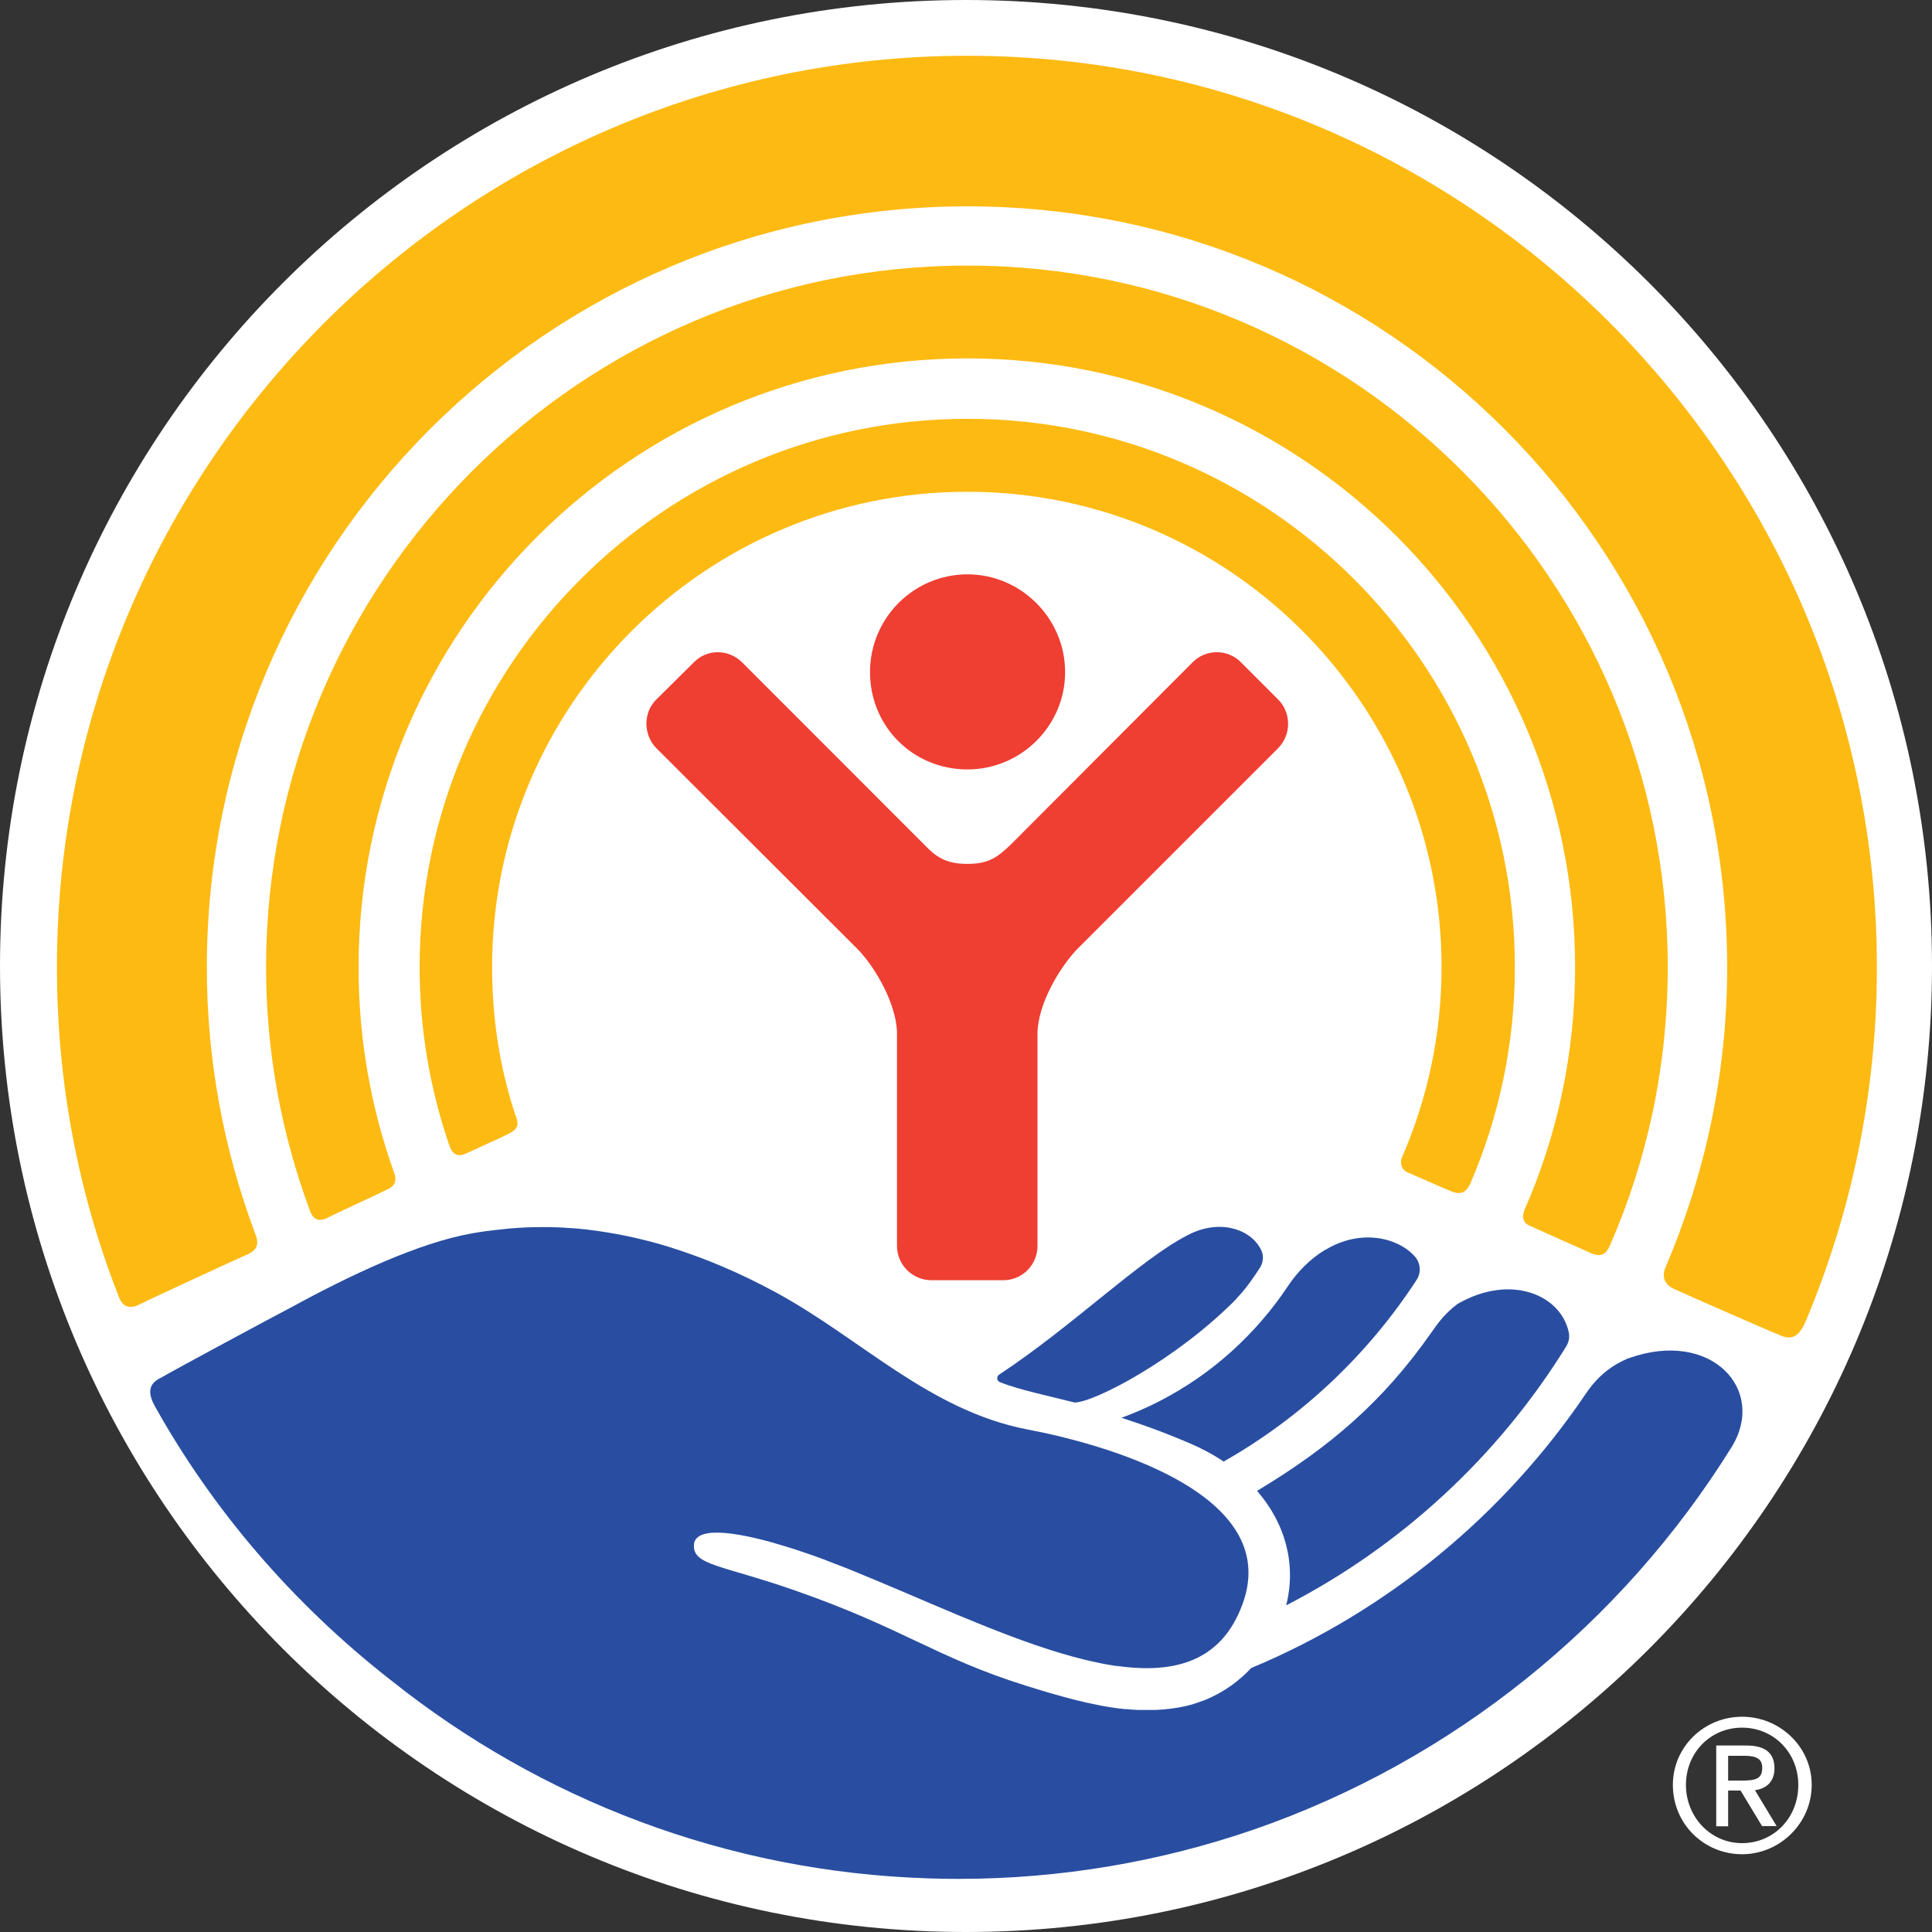 <?xml version="1.0" encoding="UTF-8"?>
<svg xmlns="http://www.w3.org/2000/svg" id="Layer_2" width="116.76" height="116.76" viewBox="0 0 116.76 116.76">
  <rect x="0" y="0" width="116.76" height="116.76" fill="#333333" stroke="none"/>
  <defs>
    <style>
      .cls-1 {
        fill: #fff;
      }

      .cls-2 {
        fill: #fdba12;
      }

      .cls-3 {
        fill: #294ea1;
      }

      .cls-4 {
        fill: #ef3e32;
      }
    </style>
  </defs>
  <g id="Layer_2-2" data-name="Layer_2">
    <g id="Layer_1-2">
      <g>
        <path class="cls-1" d="M116.76,58.38c0,32.23-26.16,58.38-58.38,58.38S0,90.61,0,58.38,26.11,0,58.38,0s58.38,26.14,58.38,58.38"></path>
        <path class="cls-2" d="M28.15,69.72c.59-.28,1.97-.89,2.57-1.19.71-.36.61-.65.4-1.22-.92-2.8-1.38-5.78-1.38-8.86,0-15.84,12.88-28.73,28.72-28.73s28.66,12.89,28.66,28.73c0,4.05-.85,7.94-2.36,11.42-.14.25-.16.74.26.96.47.2,2.21.98,2.72,1.18.52.2.84.09,1.11-.46,1.74-4.04,2.7-8.45,2.7-13.1,0-18.29-14.83-33.14-33.08-33.14s-33.11,14.85-33.11,33.14c0,3.75.62,7.33,1.77,10.7.16.51.44.84,1.03.56"></path>
        <path class="cls-2" d="M19.75,73.62c.67-.35,3.04-1.42,3.66-1.74.65-.27.5-.81.39-1.06-1.38-3.87-2.13-8.01-2.13-12.36,0-20.31,16.49-36.8,36.79-36.8s36.73,16.48,36.73,36.8c0,5.2-1.07,10.13-3.04,14.62-.1.23-.27.79.35,1.02.56.26,3.2,1.43,3.69,1.65.52.21.84.12,1.11-.49,2.25-5.14,3.49-10.84,3.49-16.81,0-23.37-18.98-42.4-42.33-42.4S16.08,35.09,16.08,58.46c0,5.14.94,10.08,2.63,14.65.1.28.31.84,1.04.51"></path>
        <path class="cls-2" d="M8.31,78.89c.82-.41,5.8-2.71,6.66-3.09.9-.39.51-1.07.38-1.44-1.84-4.97-2.85-10.32-2.85-15.9,0-25.38,20.6-45.99,45.97-45.99s45.91,20.61,45.91,45.99c0,6.41-1.33,12.51-3.7,18.07-.16.34-.32,1.01.52,1.38.78.36,5.63,2.49,6.3,2.75.65.32,1.15.25,1.59-.72,2.8-6.63,4.34-13.9,4.34-21.48,0-30.37-24.66-55.09-54.97-55.09S3.44,28.09,3.44,58.46c0,6.99,1.3,13.65,3.69,19.78.13.35.37.99,1.18.65"></path>
        <path class="cls-4" d="M58.47,46.5c3.23,0,5.9-2.63,5.9-5.88s-2.67-5.91-5.9-5.91-5.89,2.62-5.89,5.91,2.6,5.88,5.89,5.88"></path>
        <path class="cls-4" d="M60.64,77.37c1.14,0,2.06-.93,2.06-2.08v-12.93c.06-1.64,1.22-3.74,2.36-4.96l12.17-12.17c.82-.82.82-2.17,0-2.97l-2.22-2.22c-.8-.83-2.15-.83-2.95,0l-10.98,11.01c-.76.71-1.27,1.16-2.61,1.16s-1.91-.44-2.61-1.16l-11-11.01c-.83-.83-2.14-.83-2.94,0l-2.24,2.22c-.82.79-.82,2.15,0,2.97l12.19,12.17c1.15,1.22,2.28,3.33,2.34,4.96v12.93c0,1.15.93,2.08,2.09,2.08h4.34Z"></path>
        <path class="cls-1" d="M104.44,107.61h.8c.9,0,1.26-.12,1.26-.78,0-.5-.31-.72-1.07-.72h-.99s0,1.5,0,1.5ZM104.44,110.37h-.72v-4.88h1.83c1.13,0,1.69.45,1.69,1.38,0,.87-.56,1.24-1.18,1.32l1.31,2.17h-.88l-1.3-2.15h-.75v2.15h0ZM108.68,107.87c0-1.95-1.49-3.46-3.4-3.46s-3.39,1.51-3.39,3.46,1.5,3.52,3.39,3.52,3.4-1.5,3.4-3.52M101.1,107.87c0-2.32,1.91-4.12,4.18-4.12s4.21,1.8,4.21,4.12-1.93,4.19-4.21,4.19-4.18-1.81-4.18-4.19"></path>
        <path class="cls-3" d="M67.79,85.69c1.23.39,2.6.89,4.1,1.53.75.32,1.44.69,2.06,1.11,4.72-2.68,8.72-6.46,11.67-10.99.28-.44.23-1.01-.11-1.4-1.06-1.19-3.33-1.67-5.4-.41h-.02c-.91.55-1.66,1.31-2.25,2.19-.48.72-1,1.41-1.58,2.08-2.32,2.69-5.23,4.69-8.47,5.88"></path>
        <path class="cls-3" d="M75.97,90.1c1.73,1.99,2.38,4.47,1.76,6.92,6.96-3.59,12.83-9.02,16.93-15.66.15-.25.21-.55.15-.83-.46-2.25-3.48-3.59-6.72-1.73h0c-.87.65-1.32,1.36-1.6,1.75-2.92,4.17-6.14,6.92-10.52,9.55"></path>
        <path class="cls-3" d="M74.73,78.47c.54-.55.98-1.19,1.4-1.83.21-.32.26-.73.1-1.07-.57-1.25-2.48-1.96-4.44-.93-2.86,1.45-6.93,5.48-11.4,8.43-.18.11-.16.38.04.46,1.11.45,3.01.85,4.51,1.23,1.18,0,6.17-2.59,9.8-6.28"></path>
        <path class="cls-3" d="M98.46,82.07c-.24.09-.5.22-.78.38-.74.43-1.35,1.05-1.83,1.76-4.95,7.33-11.98,13.15-20.24,16.6-.21.23-.43.44-.66.63-.17.15-.35.29-.53.42-.03.02-.06.04-.09.06-.2.14-.4.27-.61.38-.06.04-.12.07-.18.1-.2.11-.41.21-.62.3-.05.02-.1.04-.16.06-.18.07-.36.13-.54.19-.06.02-.12.04-.18.06-.21.06-.43.11-.65.15-.07.02-.14.03-.21.04-.19.03-.38.06-.57.08-.06,0-.12.01-.18.02-.21.02-.42.03-.64.04h-1.04c-.23-.01-.46-.03-.69-.05h-.1c-1.98-.21-4.01-.81-5.91-1.4-5.51-1.72-7.46-3.5-14.09-5.8-4.33-1.51-6.11-1.49-6.02-2.73,0-.25.15-.43.37-.55.02,0,.03-.02.05-.03.04-.02.1-.03.15-.05.06-.02.11-.04.18-.05.03,0,.07-.01.11-.02.08-.01.17-.03.26-.03h.02c.87-.05,2.15.19,3.56.58.31.09.62.18.94.28.33.1.67.21,1.01.33.22.08.44.15.67.23h0c.34.12.69.25,1.03.39.12.05.25.1.37.14.23.09.46.18.69.27.15.06.3.12.46.19.19.08.39.16.58.24.19.08.37.15.56.23.11.05.22.09.33.14,4.12,1.73,8.46,3.72,12.22,4.64.06.01.11.03.17.04.19.05.39.09.58.13.12.03.24.05.37.08.11.02.23.04.34.06.16.03.31.05.47.08h.08c3.53.5,6.32-.3,7.58-3.73,2.51-6.8-8.7-9.75-12.99-10.56-5.97-1.15-10.09-5.52-15.26-8.31-2.18-1.18-4.21-2.02-6.12-2.63-.05-.02-.1-.03-.15-.05-.29-.09-.58-.18-.87-.26,0,0-.03,0-.04-.01-1.3-.36-2.53-.6-3.7-.76-.16-.02-.31-.04-.47-.06s-.32-.03-.48-.05c-.18-.02-.35-.03-.53-.04-.13,0-.27-.02-.41-.03-.26-.01-.52-.02-.78-.03h-.16c-.37,0-.73,0-1.09.01-.15,0-.3.01-.44.02-.21.01-.42.02-.62.04-.18.01-.35.03-.52.05-.16.02-.31.03-.47.05-.2.02-.39.05-.58.07-.05,0-.1.02-.15.02-.25.04-.51.07-.75.12-3.22.57-7.35,2.52-10.97,4.5-.77.39-7.17,3.84-7.79,4.21-.65.31-.91.76-.41,1.7,3.49,6.26,8.3,11.91,14.24,16.56.03.02.06.05.09.07h0c8.98,7.15,20.22,11.56,32.48,11.94.58.02,1.16.03,1.74.03h.02c6.24,0,12.24-1.05,17.83-2.97h0c12.09-4.18,22.27-12.45,28.9-23.11,2.16-3.48-1.22-7.15-6.17-5.4"></path>
      </g>
    </g>
  </g>
</svg>
